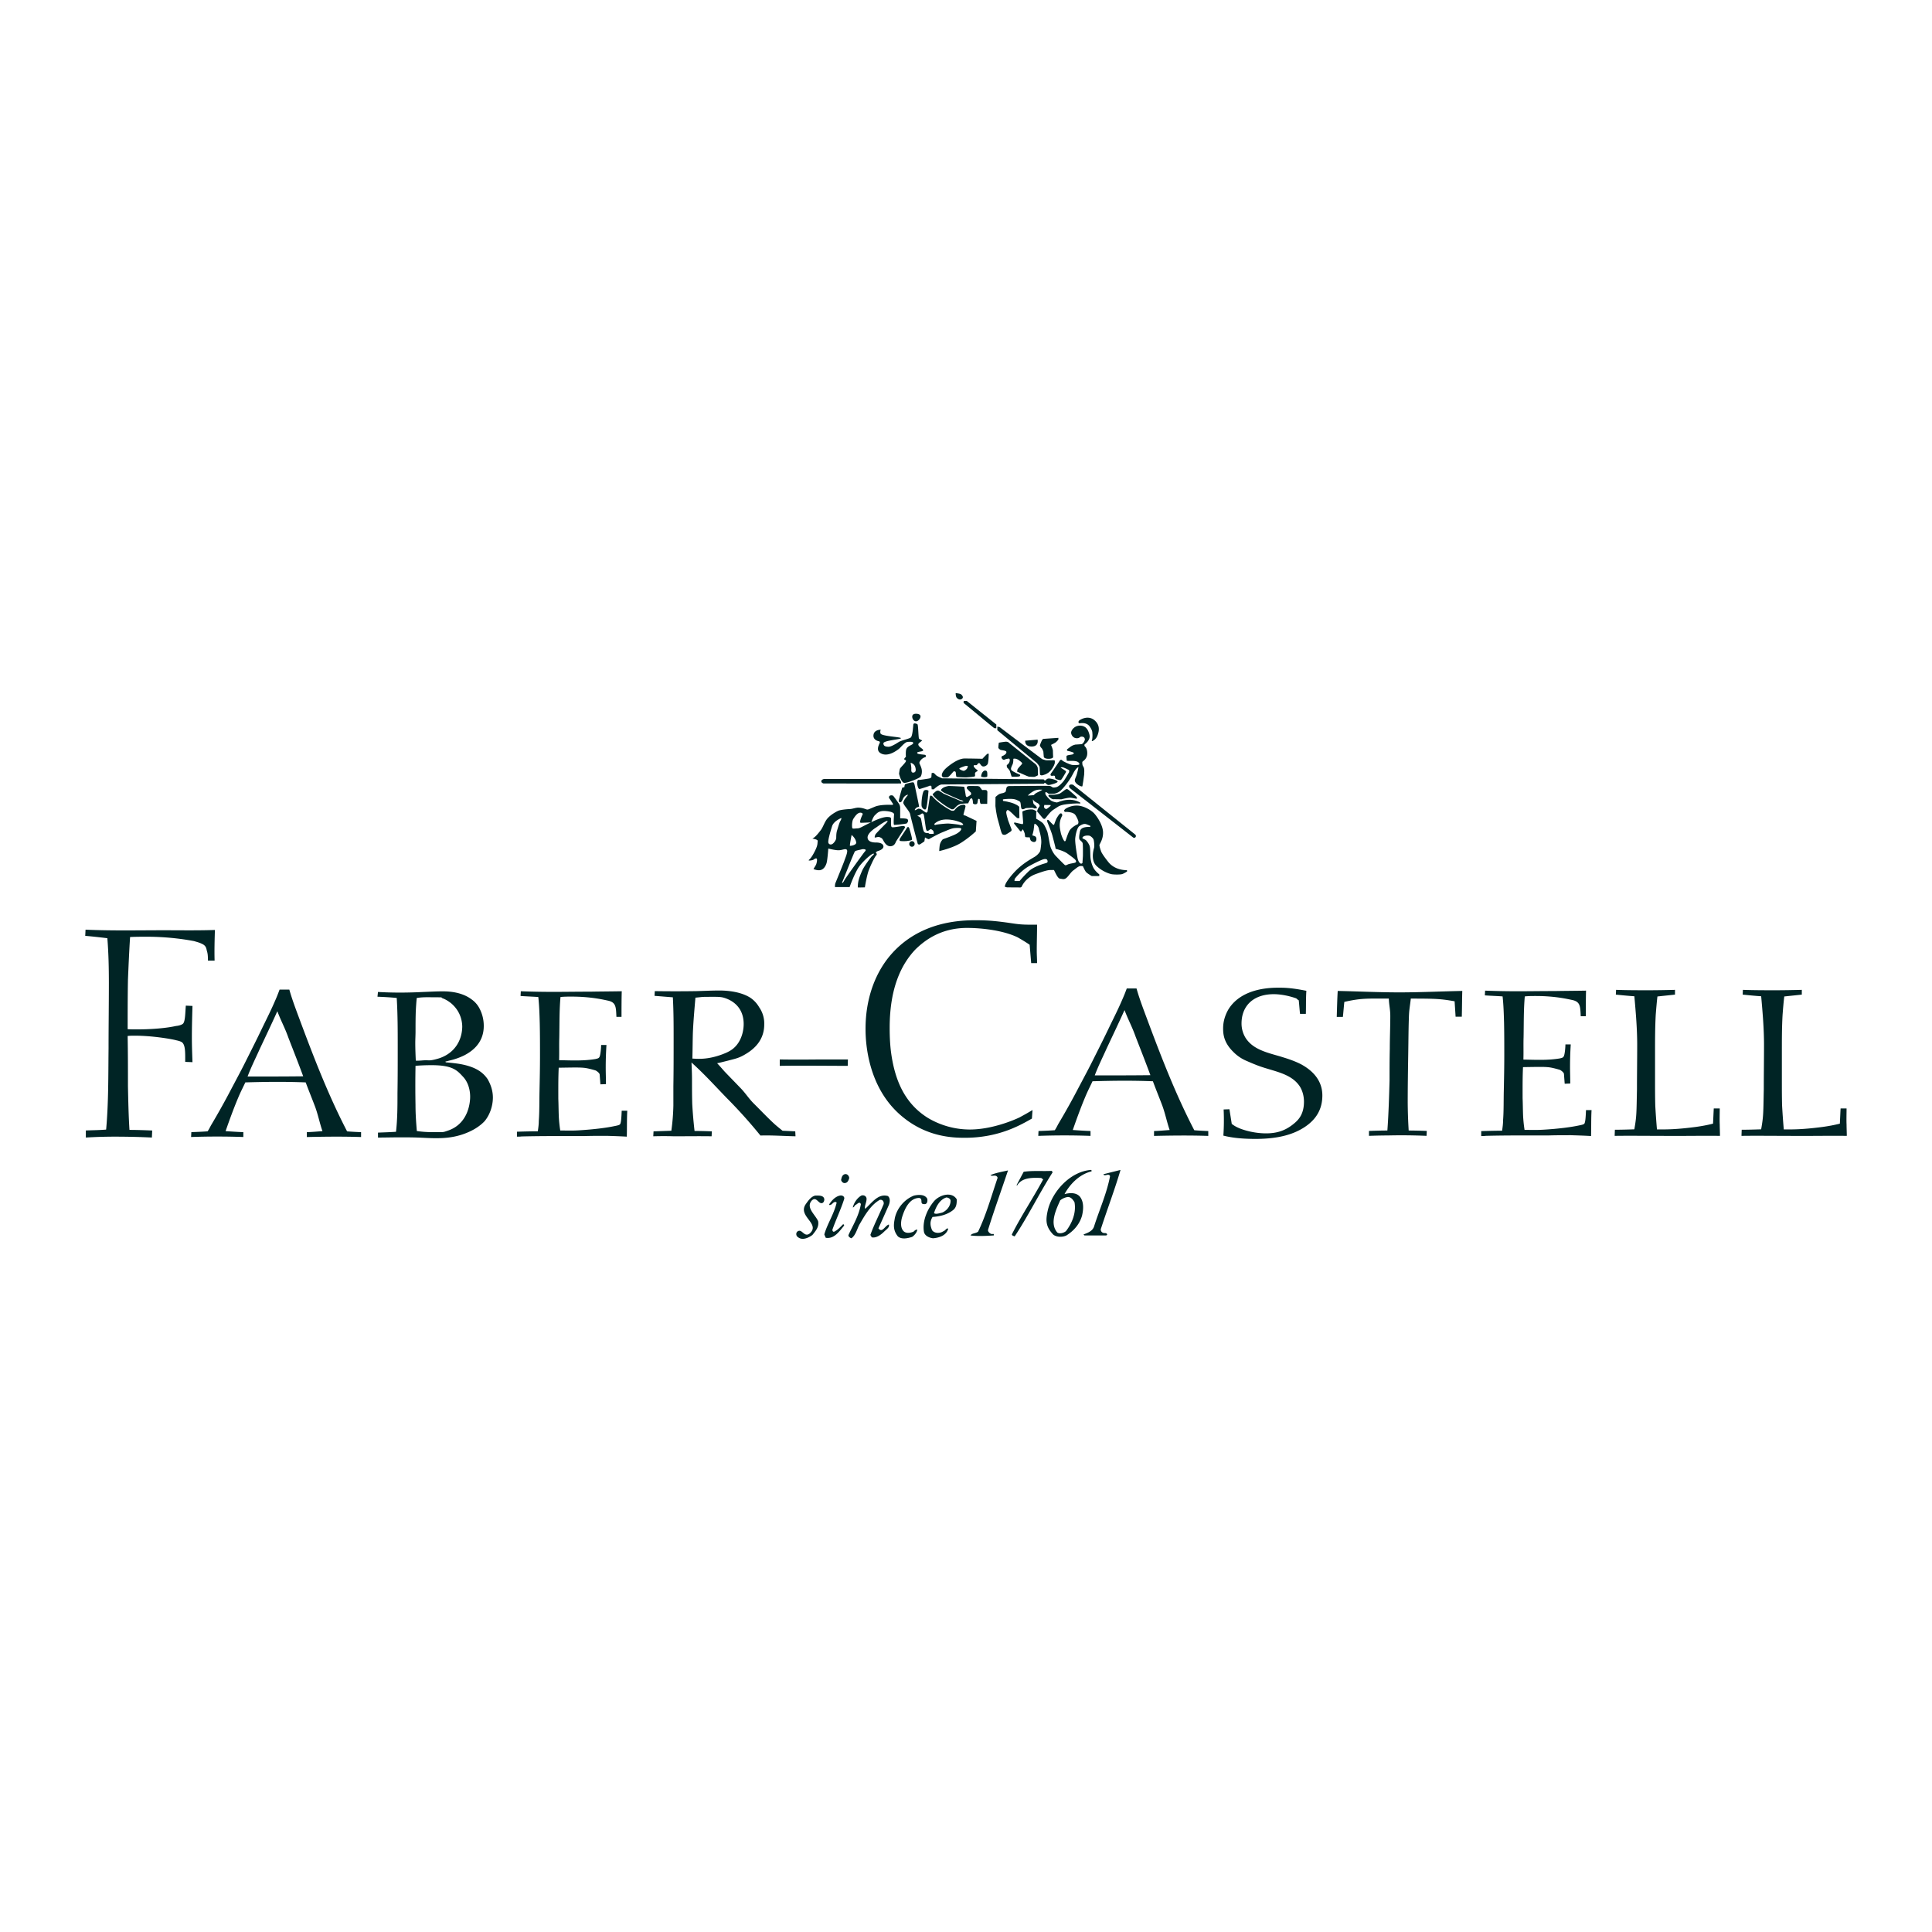 <?xml version="1.0"?>
<svg xmlns="http://www.w3.org/2000/svg" width="162" height="162" viewBox="0 0 192.756 192.756"><g fill-rule="evenodd" clip-rule="evenodd"><path fill="#fff" d="M0 0h192.756v192.756H0V0z"/><path d="M103.016 110.746c-.432.265-.863.501-1.295.737-.555.265-2.746 1.209-4.967 1.209a8.204 8.204 0 0 1-4.166-1.15c-2.375-1.475-3.301-3.834-3.671-6.429-.154-1.091-.154-2.212-.154-2.565 0-4.158 1.265-6.458 2.591-7.845.74-.708 2.345-2.123 5.122-2.123 1.573 0 3.679.266 5.065.944.154.088.816.471 1.188.736l.152 1.829h.588c0-.413-.031-.826-.031-1.239 0-.855.031-1.71.031-2.595h-.73c-1.172 0-1.512-.118-2.684-.265-1.389-.177-2.16-.177-2.809-.177-5.09 0-7.62 2.389-8.823 4.011-1.975 2.713-2.067 5.75-2.067 6.842 0 1.209.154 5.927 3.764 8.817 2.437 1.976 4.998 2.034 6.14 2.034 3.393 0 5.553-1.268 6.695-1.917l.061-.854zM30.25 107.384c-1.92.021-3.629.021-5.55.021.35-.931.798-1.819 1.197-2.709.674-1.436 1.125-2.369 1.773-3.805.399 1.051.733 1.601 1.107 2.652.501 1.294 1 2.547 1.473 3.841zm-5.973 5.57c-.599-.02-1.172-.061-1.771-.101.424-1.214.897-2.518 1.421-3.711.175-.384.374-.768.549-1.152 2.095-.061 3.953-.081 6.023 0 .299.81.624 1.598.923 2.386.299.789.475 1.691.75 2.48-.599.04-.96.08-1.559.101v.485c1.795-.04 3.616-.061 5.412 0v-.485c-.474-.021-.923-.04-1.396-.081-1.796-3.457-3.219-7.109-4.565-10.708-.424-1.152-.873-2.285-1.198-3.437h-.972c-.15.403-.3.788-.474 1.172-.399.931-.873 1.86-1.322 2.79-.474.991-.973 1.981-1.471 2.972-.499 1.012-1.023 1.981-1.547 2.973a73.119 73.119 0 0 1-1.97 3.538c-.125.202-.25.495-.399.697-.549.041-1.073.062-1.621.081l-.025.485a74.273 74.273 0 0 1 5.213 0v-.485h-.001zM114.775 107.271c-1.922.021-3.629.021-5.551.021.35-.931.799-1.82 1.197-2.71.674-1.436 1.125-2.369 1.773-3.804.4 1.051.734 1.601 1.107 2.651.502 1.295 1 2.549 1.474 3.842zm-5.974 5.57c-.598-.02-1.172-.06-1.77-.101.424-1.213.896-2.517 1.422-3.71.174-.385.373-.769.547-1.152 2.096-.061 3.955-.081 6.025 0 .299.809.623 1.598.922 2.386s.475 1.691.75 2.479c-.6.041-.961.081-1.559.102v.485c1.795-.041 3.615-.061 5.412 0v-.485c-.475-.021-.924-.04-1.396-.081-1.797-3.457-3.219-7.109-4.566-10.709-.424-1.152-.873-2.284-1.197-3.437h-.973a17.1 17.1 0 0 1-.475 1.173c-.398.93-.873 1.859-1.32 2.79-.475.99-.973 1.98-1.473 2.972-.498 1.011-1.023 1.981-1.547 2.972a70.574 70.574 0 0 1-1.971 3.538c-.123.202-.248.496-.398.698-.549.041-1.072.061-1.621.08l-.025.486a73.075 73.075 0 0 1 5.213 0v-.486zM158.236 110.755c-.025.534-.049 1.212-.17 1.356-.072.082-.266.123-.578.185-1.57.329-3.742.432-3.887.432-.506.021-1.014 0-1.496 0a13.811 13.811 0 0 1-.145-1.397c-.025-.596-.025-1.171-.049-1.767 0-1.09-.01-2.008.039-3.097 1.473-.021 2.205-.048 2.713.034.385.062.941.227.988.247.146.082.387.268.387.411.023.329.049.637.072.966l.555-.021c0-.555-.023-1.109-.023-1.664 0-.74.023-1.48.072-2.24h-.531c0 .164-.047 1.068-.193 1.232-.072.124-.312.145-.361.165-1.23.205-2.383.138-3.639.117.023-.781-.006-1.453.018-2.233.025-1.356 0-2.733.121-4.068.363-.041.725-.041 1.086-.041 1.908 0 3.119.287 3.699.41.771.186.748.665.795 1.61h.508c0-.76 0-1.795.023-2.556-1.086.021-2.008.021-3.094.041-1.256 0-2.535.021-3.791.021a80.73 80.73 0 0 1-3.186-.062l-.025.473c.531.041 1.24.062 1.771.104.096.883.121 1.767.145 2.63.023 1.089.023 2.157.023 3.226 0 1.172-.023 2.343-.047 3.493-.025 1.007 0 2.034-.074 3.021 0 .35-.047.678-.096 1.027-.627 0-1.457.021-2.084.041v.493c.145 0 .314 0 .459-.021 1.617-.041 3.211-.041 4.828-.041h1.496c.725-.021 1.449-.021 2.174-.021.676.021 1.352.041 2.002.082.025-.862 0-1.726.049-2.589h-.554v.001zM170.982 110.591c-.023.455-.049 1.061-.072 1.516-.576.144-1.135.247-1.734.329-2.062.269-2.975.248-3.861.248a75.462 75.462 0 0 1-.168-2.37c-.023-.846-.023-1.672-.023-2.518v-2.806c0-1.259 0-2.518.07-3.755.049-.619.098-1.218.168-1.816.576-.062 1.176-.123 1.752-.186v-.475c-.695.021-1.871.041-2.566.041-1.104 0-2.232 0-3.311-.041l-.025.475c.625.062 1.225.124 1.848.165.145 1.61.283 3.239.283 4.849 0 1.486-.023 2.951-.023 4.437-.049 2.311-.025 2.669-.264 3.989-.6.021-1.34.042-1.939.042l-.023.611c1.559-.021 3.119 0 4.654 0 1.967.021 3.91-.021 5.854 0 0-.372-.023-.743-.023-1.114-.025-.475 0-1.166 0-1.621h-.597zM183.635 110.591c-.023.455-.049 1.061-.072 1.516-.576.144-1.133.247-1.732.329-2.064.269-2.975.248-3.863.248a82.023 82.023 0 0 1-.168-2.37c-.023-.846-.023-1.672-.023-2.518v-2.806c0-1.259 0-2.518.072-3.755.047-.619.096-1.218.168-1.816.574-.062 1.176-.123 1.75-.186v-.475c-.695.021-1.871.041-2.566.041-1.104 0-2.23 0-3.311-.041l-.023.475c.623.062 1.223.124 1.846.165.145 1.61.283 3.239.283 4.849 0 1.486-.023 2.951-.023 4.437-.049 2.311-.023 2.669-.264 3.989-.6.021-1.338.042-1.939.042l-.023.611c1.561-.021 3.119 0 4.654 0 1.967.021 3.91-.021 5.854 0 0-.372-.023-.743-.023-1.114-.023-.475 0-1.166 0-1.621h-.597zM37.712 113.494c.718 0 1.436-.021 2.154-.021.594 0 1.213 0 1.807.021.595.021 1.164.062 1.758.062.718 0 2.302.021 3.937-.926.52-.309.841-.617.99-.782.544-.658.817-1.563.817-2.345 0-.864-.347-1.522-.52-1.831-.421-.617-1.114-1.255-2.922-1.543-.421-.062-.842-.103-1.263-.144l-.024-.082c.198-.021.254-.062.452-.104a6.67 6.67 0 0 0 1.436-.514c.668-.351 1.931-1.152 1.931-2.922a3.72 3.72 0 0 0-.446-1.789 2.514 2.514 0 0 0-.767-.864c-1.115-.844-2.631-.802-2.978-.802-.619 0-1.238.041-1.857.061-.768.041-1.56.062-2.327.062-.743 0-1.461-.021-2.179-.062l-.05.474c.594.021 1.327.062 1.921.124.099 1.625.099 3.271.099 4.896 0 1.543 0 3.086-.024 4.608 0 1.296 0 2.57-.148 3.847-.57.04-1.253.062-1.797.082v.494zm3.869-13.927c.669-.104 1.202-.067 1.895-.067.892 0 .389.005.76.128.446.186.792.474.917.598.891.843.965 1.852.965 2.221-.025 1.338-.743 2.634-2.327 3.147-.892.269-1.011.186-1.258.186-.347 0-.679.062-1.05.041-.025-.597-.05-1.173-.05-1.769 0-.371.025-.762.025-1.132 0-.679 0-1.357.025-2.036.023-.433.048-.864.098-1.317zm-.124 6.768a20.654 20.654 0 0 1 1.609-.062c2.13 0 2.554.534 3.148 1.172.495.535.693 1.296.693 1.976 0 .328-.05 2.674-2.253 3.394-.495.165-.316.14-1.455.14-.792 0-1.339-.071-1.612-.113-.074-.904-.132-1.713-.132-2.618-.023-1.297-.023-2.593.002-3.889zM79.343 112.875c-.432-.021-.863-.041-1.27-.062-.279-.226-.559-.451-.812-.677-.711-.656-1.346-1.333-2.031-2.011-.559-.553-.866-1.096-1.425-1.649-.508-.534-1.016-1.046-1.523-1.579-.254-.287-.482-.554-.736-.821.178-.021.511-.114 1.095-.257.609-.164.967-.222 1.5-.509.711-.39 2.107-1.251 2.107-3.098a2.835 2.835 0 0 0-.508-1.723 2.849 2.849 0 0 0-.892-.953c-1.168-.738-2.867-.712-3.121-.712-.762 0-1.499.041-2.26.061a135.97 135.97 0 0 1-4.139 0l-.025.473c.609.041 1.218.102 1.828.143.077 1.437.077 2.831.077 4.226 0 1.56 0 3.098-.025 4.636v1.928a21.198 21.198 0 0 1-.203 2.523l-1.777.062-.026.492a34.408 34.408 0 0 1 2.082 0c1.143 0 2.57-.021 3.738 0l.025-.492a47.386 47.386 0 0 0-1.727-.041 46.98 46.98 0 0 1-.229-2.666c-.025-.821-.025-1.642-.025-2.441 0-.574-.025-1.148-.051-1.723l.045.041c1.27 1.148 2.29 2.283 3.483 3.515a49.781 49.781 0 0 1 3.351 3.732c1.066-.041 2.407.055 3.499.075l-.025-.493zm-9.96-13.338c.686-.062.598-.082 1.258-.082.762 0 1.143-.016 1.498.067.863.226 2.057.923 2.057 2.646 0 .8-.279 1.765-.965 2.38-.406.369-.939.553-1.143.635-1.523.575-2.527.452-3.01.432.025-.862.025-1.703.05-2.564.052-1.211.154-2.323.255-3.514zM15.184 112.79c-.756-.029-1.512-.059-2.267-.059-.091-1.439-.121-2.908-.151-4.348 0-1.675 0-3.349-.031-5.023.242-.029.484-.029.726-.029 1.723 0 3.597.323 4.05.44.091.029.483.088.665.235.333.293.302 1.058.302 1.938l.725.029c-.03-.852-.06-1.646-.06-2.468 0-1.057.03-2.115.06-3.143l-.665-.029c-.06.793-.06 1.557-.271 1.791-.182.177-.635.235-.695.235-1.844.411-4.534.353-4.836.323 0-1.645 0-3.319.031-4.965.06-1.409.121-2.82.211-4.229.574-.03 1.149-.03 1.693-.03 2.176 0 3.959.294 4.715.441.061.03.484.118.816.294.362.176.393.47.423.617.09.294.121.47.121 1.028h.665c-.03-.999 0-2.027.03-3.055-1.723.059-3.385.029-5.108.029-2.6 0-5.169.059-7.799-.059l-.03.617c.725.059 1.481.147 2.207.235.121 1.498.151 2.996.151 4.465 0 2.203-.031 4.348-.031 6.521-.03 2.732 0 5.436-.242 8.108-.665.059-1.36.059-2.025.088v.705a47.936 47.936 0 0 1 2.932-.088c1.209 0 2.449.029 3.658.088l.03-.702zM62.027 110.815c-.024.535-.048 1.213-.169 1.356-.073.083-.266.124-.58.186-1.569.328-3.741.432-3.886.432-.507.021-1.014 0-1.496 0a13.529 13.529 0 0 1-.145-1.397c-.024-.596-.024-1.172-.048-1.768 0-1.089-.01-2.008.039-3.097 1.472-.021 2.206-.047 2.712.035.387.062.941.227.99.247.145.082.386.267.386.41l.072.966.555-.02c0-.556-.024-1.11-.024-1.665 0-.739.024-1.479.073-2.24h-.531c0 .165-.048 1.069-.193 1.233-.073.123-.314.144-.362.165-1.231.205-2.384.138-3.639.117.024-.781-.005-1.453.019-2.234.024-1.355 0-2.732.121-4.068.362-.041.724-.041 1.086-.041 1.907 0 3.118.287 3.697.411.772.185.749.665.797 1.61h.507c0-.76 0-1.795.024-2.556-1.086.021-2.008.021-3.095.041-1.255 0-2.535.021-3.79.021a80.73 80.73 0 0 1-3.186-.062l-.024.473c.531.041 1.239.062 1.77.103.097.884.121 1.768.145 2.63.024 1.089.024 2.157.024 3.227 0 1.171-.024 2.342-.048 3.493-.024 1.007 0 2.034-.073 3.021 0 .349-.048.678-.096 1.026-.628 0-1.456.021-2.083.042v.493c.145 0 .314 0 .458-.021 1.617-.04 3.21-.04 4.828-.04h1.497c.725-.021 1.449-.021 2.173-.021.676.021 1.352.041 2.004.082.024-.863 0-1.727.048-2.59h-.557zM77.796 106.34c2.279-.037 4.559 0 6.782 0l.019-.64h-2.603c-1.406.013-2.812.025-4.198 0v.64zM130.285 101.153c.025-.761 0-1.521.051-2.302-1.363-.268-2.02-.309-2.701-.309-.758 0-3.684-.017-5.049 2.12-.504.843-.555 1.583-.555 1.933 0 .534.041 1.392 1.002 2.337a4.05 4.05 0 0 0 1.363.925c.758.329 1.248.534 2.029.761 1.289.391 2.561.703 3.268 1.793.379.616.404 1.273.404 1.5 0 1.212-.506 1.787-.984 2.178-.809.679-1.652.986-2.789.986-1.287 0-2.373-.369-2.777-.555a2.898 2.898 0 0 1-.656-.391c-.076-.493-.152-.965-.229-1.459l-.58.021a22.725 22.725 0 0 1-.026 2.61c.656.164 1.592.328 3.207.328 2.525 0 3.914-.555 4.824-1.13 1.287-.821 1.844-1.891 1.844-3.206 0-1.808-1.414-2.712-2.072-3.082-.857-.452-1.793-.698-2.096-.801-1.338-.391-2.707-.688-3.465-1.818a2.735 2.735 0 0 1-.43-1.479c0-1.644 1.041-2.816 2.957-2.917 1.084-.059 2.154.292 2.457.395.15.062.145.144.295.206.051.452.076.904.127 1.356h.581zM145.844 101.433c.023-.758.023-1.81.049-2.567-2.104.041-4.184.144-6.287.144-2.055 0-4.111-.103-6.141-.144-.049.758-.072 1.814-.098 2.593h.611c.049-.41.098-1.09.146-1.5 1.715-.389 2.326-.33 4.439-.33.023.655.146 1.081.146 1.736 0 1.085-.049 2.191-.049 3.276-.025 1.044-.025 2.109-.025 3.174-.047 1.659-.096 3.317-.217 4.977-.605 0-1.23.021-1.836.041v.491a62.398 62.398 0 0 1 1.982-.041 56.864 56.864 0 0 1 3.762.041l.025-.491a51.873 51.873 0 0 0-1.807-.041 52.112 52.112 0 0 1-.096-2.765c0-1.536.023-3.092.047-4.608.025-1.351.025-2.682.074-4.033.023-.676.115-1.081.188-1.757 2.447 0 2.992.024 4.371.27.023.431.072 1.084.096 1.535h.62v-.001zM91.013 71.503c0-.208.159-.292.377-.292s.449.066.449.274c0 .208-.231.48-.449.48-.219.002-.377-.253-.377-.462zM87.873 72.807s-.682-.025-.727.549c-.039.497.511.592.511.592s.134.008.125.129c-.009.12-.529.832.197 1.132.688.284 1.49-.334 1.678-.472.188-.137.61-.704.906-.721.296-.017.541-.025.547.112.009.197-.502.232-.673.583-.099.204-.054.798-.054.798s-.158.137-.162.205c-.009.155.162.052.17.198.009.146-.547.652-.601.781-.048.114-.09.505-.09.505-.026-.103.188.892.521.909s1.534-.472 1.633-.626c.099-.155.179-.506.072-.849-.108-.343-.207-.446-.197-.54.009-.095.197-.438.574-.549.13-.039.072-.215-.009-.232-.386-.06-.772-.051-.79-.197-.018-.146.61-.103.601-.266-.009-.163-.485-.316-.485-.592 0-.111.386-.343.386-.377 0-.017-.314-.12-.332-.231-.054-.334-.063-1.312-.135-1.381s-.386-.171-.413.009-.072 1.175-.27 1.312c-.197.137-.942.282-1.193.445-.251.163-.763.48-1.023.472-.26-.008-.502-.051-.502-.343 0-.292 1.75-.386 1.75-.515 0-.128-1.941-.185-2.037-.472-.068-.214.022-.368.022-.368zm2.978 3.293s.063.343.072.515c.009.171-.072.523.243.463.313-.06.165-.504.134-.591-.108-.309-.449-.387-.449-.387zM82.202 77.721h7.492s.251.189.206.446c-.152.009-7.743 0-7.743 0s-.224-.068-.215-.223c.01-.172.26-.223.26-.223zM89.81 81.641v-1.003s.009-.223-.081-.377c-.089-.155-.574-.832-.619-.866-.044-.034-.233-.086-.35.008-.117.095-.054.24-.009.283s.306.48.341.506c.036.025-.018.111-.063.111s-1.14-.069-1.74.18c-.602.249-.628.283-.763.283s-.351-.16-.835-.188c-.287-.018-.592.12-.87.137-.278.018-.951.06-1.22.189-.269.128-.727.395-1.032.738-.305.343-.448.883-.682 1.183s-.547.712-.834.84c-.023.011.556.06.529.249-.034.239.018.386-.242.917s-.44.789-.619.943.332.052.404.017c.072-.034.225-.188.341-.137.117.051 0 .532-.062.643-.063.111-.243.403-.243.403s.295.146.61.12c.413-.034.612-.441.691-.695.099-.317.179-1.466.179-1.466s.691.18 1.041.171c.377-.008.691-.214.816-.035.126.181-.197.884-.242 1.047-.045.163-.853 2.136-.906 2.264-.054.129-.045.395-.045.395h1.462s.529-1.51 1.014-2.127c.485-.618 1.22-1.227 1.373-1.209.152.017-.18.266-.18.266s-.745.935-.978 1.484c-.233.549-.413.961-.413 1.621 0 .018.707-.003.707-.003s.182-1.163.388-1.704c.206-.54.592-1.362.763-1.509.09-.077-.027-.274-.072-.257-.045.017.125-.121.17-.138s.637-.163.601-.497c-.036-.335-.539-.36-.619-.369-.081-.008-.897.061-.959-.455-.063-.514.879-1.063.879-1.063s.906-.67 1.095-.635c.089.018-.135.241-.135.241s-1.032 1.021-1.067 1.124c-.036.103-.09.24-.054.283s.314-.103.494-.026.233.112.314.249c.081.137.314.669.753.652.44-.018.521-.42.565-.489l.87-1.346s.063-.146-.107-.18-1.085.188-1.202.103-.054-.712-.063-.832c-.009-.12-.108-.163-.269-.171-.128-.007-.467-.069-1.579.455-1.112.523-1.229.669-1.507.677-.278.009-.467.061-.512-.025s-.054-.687.108-.935.479-.739.843-.574c.152.068.045.206.045.206s-.368.771-.144.771c.225 0 1.041-.042 1.041-.042s.171-.541.359-.712.368-.472 1.059-.42c.69.051.843.231.852.3.009.069-.09 1.063.009 1.081.099.017 1.211-.103 1.256-.146.045-.043.144-.172.135-.258s-.009-.18-.207-.214c-.197-.037-.583-.037-.583-.037zm-4.845 1.663s-.215 1.063-.161 1.081c.054.017.646-.06.619-.326-.045-.438-.458-.755-.458-.755zm.332 1.638c-.09.095-1.22 2.985-1.265 3.062-.045.078.018.189.188-.137s1.938-2.753 2.01-2.839c.072-.086.17-.18.135-.24-.036-.061-.243-.095-.413-.043-.17.051-.565.103-.655.197zm-1.373-3.328c-.089.043-.753.326-.906.815-.152.489-.466 1.501-.359 1.689s.305.163.448.043c.144-.12.314-.369.323-.541.009-.171-.009-.472.09-.78s.215-.737.305-.9c.091-.162.154-.291.099-.326zM90.734 82.678s-.053-.163-.134-.171c-.081-.009-.188.205-.188.205l-.637.97s-.063.18.018.214c.081.035.574.035.718.009.144-.025.449-.051.484-.146.036-.095-.261-1.081-.261-1.081zM90.716 84.2c0-.154.121-.278.27-.278s.269.125.269.278-.12.279-.269.279-.27-.125-.27-.279zM95.45 80.425s.174-.156.38-.208c.207-.051.763-.069.763-.069l.188-.395s.054-.103.152-.103c.099 0 .144.327.134.446-.008.12.197.163.279.146.08-.018.16-.034.18-.18.018-.146.07-.352.07-.352s.117-.035.145.042c.027.078 0 .463.17.455s.584-.003.584-.003l.018-1.197s-.01-.094-.08-.154c-.072-.061-.441-.026-.441-.026l-.268-.352s-.152-.051-.197-.051l-.853-.008s-.171.034-.198.086c-.027.051-.018.18.018.205.036.026.236.248.368.369.057.097 0 .223 0 .223s-.35.232-.404.224c-.053-.009-.099-.069-.116-.215-.018-.146-.117-.686-.117-.686s0-.085-.045-.12c-.045-.035-1.535-.086-1.535-.086s-.35.06-.529.171c-.18.112-.243.206-.233.266.009.06.278.223.314.24s1.534.712 1.687.738c.153.025.278.146.216.137-.063-.008-.233-.017-.27-.051-.036-.034-1.678-.711-1.723-.754s-.368-.241-.439-.266c-.072-.026-.197-.042-.359.103s-.273.218-.251.266c.036.077.11.275.874.842.744.553 1.028.636 1.028.636s.133.006.196-.028l.294-.291z" fill="#002425"/><path d="M91.515 81.392s.27.094.35.239c.081.146.18 1.252.368 1.398.188.146.368.035.431.12.062.086.494.035.494.035s.018-.249-.09-.334-.162-.138-.225-.12c-.062.017-.242.189-.314.172-.071-.018-.116-.068-.152-.258-.036-.188-.188-1.329-.215-1.381-.027-.051-.089-.111-.152-.103-.063.008-.17.111-.233.137s-.262.095-.262.095zm4.181-.97c-.247.075-.431.42-.53.455-.11.039-.269-.008-.269-.008s-.503-.257-1.032-.652-.763-.677-.816-.738c-.054-.06-.144-.103-.18-.103-.036 0-.089.043-.107.155-.018.111-.224 1.466-.224 1.466s-.09.086-.144.077c-.054-.009-.458-.317-.521-.343-.063-.026-.17-.043-.225-.052-.053-.009-.35.197-.376.146-.027-.052.117-.24.242-.283.126-.043.171-.026.18-.077.009-.052-.449-2.188-.449-2.188s-.044-.188-.125-.223c-.081-.034-.735.137-.807.188-.072.052-.081.292-.081.292l-.215.051s-.225.738-.26.926c-.036.188-.18.497.027.531.206.035.263-.342.395-.505.215-.266.422-.241.422-.232 0 0-.521.583-.476.814.045.232.628.823.682 1.115.075.406.754 2.941.754 2.941s.062.094.152.086c.09-.009.511-.317.511-.317l.063-.395s.323.206.395.171c.072-.034.799-.465 1.391-.703.574-.232.861-.378 1.203-.403.341-.026.609-.018.628.068.018.086-.108.352-.709.618-.602.266-1.095.403-1.148.455a1.188 1.188 0 0 0-.278.514c-.045.232-.062.643-.062.643s1.346-.291 2.198-.84a10.668 10.668 0 0 0 1.453-1.124l.072-1.047-1.139-.54s-.18.009-.162-.111c.018-.12.224-.772.197-.832-.027-.06-.045-.128-.207-.128-.162.004-.347.067-.423.132zm-1.13 1.742c-.207 0-1.077.077-1.193.128-.117.052-.215-.051-.107-.137.107-.085.466-.412 1.22-.395a3.88 3.88 0 0 1 1.462.335c.081.042.18.188.144.206-.036.017-.251.043-.341 0-.09-.043-.979-.137-1.185-.137z" fill="#002425"/><path d="M92.636 78.888s-.199-.143-.417-.029c-.219.115-.329 1.397-.259 1.597.069.2.218.295.308.304.089.01.158.004.238-.599.08-.599.13-1.273.13-1.273zM92.954 77.121s-.029.333-.029.399c0 .067-.11.104-.159.133-.05.028-1.034.161-1.034.161s-.109-.038-.159.029-.091.229-.04.494c.05.257.129.399.229.38.1-.019.865-.263.945-.304a.193.193 0 0 1 .219.019l.029.313.209.009s.487-.475.795-.484c.308-.009 10.208-.076 10.208-.076l.02-.076h.129s.139.209.318.2c.178-.009.885-.209.885-.323 0-.162-.666-.333-.885-.323-.219.009-.289.171-.289.171l-.129.019-.08-.104-10.147-.104s-.467-.19-.597-.313-.189-.2-.229-.219c-.04-.02-.209-.001-.209-.001z" fill="#002425"/><path d="M98.648 75.211s-.02.846-.109 1.017-.438.361-.625.152c-.189-.209-.129-.219-.189-.229s-.109-.028-.158.038c-.051.067-.1.152-.17.152s-.248.009-.248.009v.133s.199.256.297.295c.1.038.08.162.08.162s-.238.085-.248.218.039.256-.039.304c-.08.048-.607.085-.795.095-.189.01-.965-.019-1.014-.047-.05-.029-.06-.457-.089-.495-.03-.038-.14-.095-.209-.038-.07.057-.467.589-.626.579-.159-.009-.458.076-.527-.133-.069-.209.129-.532.428-.798.298-.266 1.163-.95 1.829-.95s1.78.028 1.78.028.457-.494.516-.504a.307.307 0 0 1 .116.012zm-2.086 1.226s-.069-.085-.417.038-.477.19-.417.247c.06.057.278.171.397.181.119.009.268-.114.338-.2.069-.086.099-.266.099-.266zM98.5 77.453c.01-.076.02-.446-.051-.513-.068-.067-.217-.124-.377.047-.158.171-.209.485-.168.503.039.02.197.048.297.048s.289-.009.299-.085zM101.104 75.705c.061-.02.26-.066.576.161.318.229.328.295.279.361-.051.066-.447.475-.447.551 0 .076-.07.209 0 .228.068.019 1.062.484 1.162.484s.467.038.557.009c.09-.028.318-.124.328-.171s-.02-.703-.02-.703-.039-.256-.289-.446c-.248-.19-2.553-2.043-2.553-2.043s-.109-.161-.398-.133c-.289.029-.646.095-.646.095s-.08.542-.029.56c.049.019.1.124.219.162s.566.057.566.209-.09.219-.229.313c-.139.096-.248.067-.258.2-.01.133.148.275.248.266.1-.01.109-.066.248-.085s.248-.076.299 0c.049.076.039.247-.061.409-.1.161-.238.18-.209.266.031.085-.039.105.051.199.09.096.229.229.268.371.041.143.15.465.158.504.012.038.703.032.797-.02.068-.038.09-.133.029-.162-.061-.028-.826-.351-.865-.494s.01-.228.07-.38c.059-.15.149-.207.149-.711z" fill="#002425"/><path d="M99.504 72.494v.361l3.945 3.269s.27.295.279.437c.01.143.02.684.039.722s.1.076.17.076c.068 0 .557-.095.873-.466.318-.37.418-.684.428-.77.01-.085.01-.238-.029-.266-.039-.029-.756.028-.914-.02-.16-.047-.27-.076-.328-.104-.061-.028-4.234-3.192-4.234-3.192l-.229-.047z" fill="#002425"/><path d="M103.52 73.795s.158.675-.576.685c-.736.009-.656-.58-.656-.58l1.232-.105zM105.596 73.615v.171s-.158.2-.277.285c-.119.086-.457.248-.457.248s.188.427.188.588.021.637.021.637-.041.152-.418.162-.496-.124-.508-.171c-.01-.047-.049-.551-.049-.551s-.09-.248-.17-.333a.722.722 0 0 1-.168-.257c-.02-.075.18-.513.209-.561a.675.675 0 0 1 .109-.114l1.52-.104zM99.404 72.655v-.371l-2.952-2.356-.298.009s-.04.19 0 .209c.04.019 2.983 2.48 3.042 2.499.06.019.208.01.208.01zM95.349 69.158s-.01.342.119.475c.129.133.328.228.507.086.179-.143.05-.313-.069-.428-.119-.113-.557-.133-.557-.133zM108.961 73.944s.359-.1.537-.572c.18-.471.24-1.014-.254-1.472-.492-.457-1.045-.257-1.15-.229-.104.029-.449.186-.479.286-.029.101-.029.215.119.2.15-.014.688-.1.988.329.299.429.254.601.268.729.016.128 0 .528-.045.628s.016.101.016.101z" fill="#002425"/><path d="M106.404 75.444c-.014.124.031.458.031.458s.178.028.447.014c.27-.014.568.028.674.114.104.086.178.172.119.243-.061.071-.531.066-.729.041-.168-.022-.887-.341-.961-.441s-.172-.084-.232-.013c-.061.071-.783 1.17-.873 1.271-.09.1-.096.234-.006.264.125.043.26-.054.35.018.09.071-.061.261.238.346.299.086.344.101.418.029.076-.071.438-.692.465-.744.027-.051.018-.111-.08-.171-.1-.06-.449-.292-.449-.292s.09-.052.217-.026c.125.026.582.24.617.274.037.034.027.18.01.214s-.449.79-.539.883c-.088.095-.447.558-.762.618s-.322.008-.369-.008c-.043-.018-.125-.112-.295-.129-.17-.018-4.029.017-4.029.017s-.143.017-.205.085c-.062.069-.1.378-.117.446s-.18.146-.252.163c-.07.018-.312.051-.439.129-.125.077-.332.266-.332.266l-.008.909s.08.832.27 1.45c.188.617.305 1.321.465 1.389.162.069.252.017.324-.009.072-.025.43-.266.484-.309.055-.042.09-.111.062-.206s-.26-.652-.342-.901c-.08-.249-.215-.754-.178-.849.035-.094.07-.171.152-.171.08 0 .35.249.412.309s.484.505.574.505.17-.008.17-.008l-.018-1.124s-.08-.137-.512-.317c-.43-.18-1.094-.274-1.094-.274s-.055-.138 0-.155c.053-.017.934-.128 1.318.043.387.171.35.181.395.24.045.061.064.501.09.558.037.077.027.172.197.146.17-.026.162-.112.342-.121.18-.008.602-.034.672-.008.072.026.055.051.107.051.055 0 .262-.017.262-.017s-.055-.188-.145-.257-.18-.146-.215-.231c-.037-.086-.055-.412-.055-.412s.055.128.215.24c.162.111.307.137.387.249.08.111.09.154.062.215-.027.06-.16.206-.18.292-.018.085-.08.18-.045.231.037.051.584.694.584.694s.09.051.162.034c.07-.017.51-.721.906-.943.395-.223.447-.42 1.291-.523s1.311-.068 1.311-.068.098-.035.045-.077c-.055-.043-.566-.343-1.238-.292-.674.051-.996.266-1.096.266-.098 0-.484-.085-.645-.224-.162-.137-.494-.488-.512-.634-.018-.146 0-.154 0-.154s.07-.026.143.008c.072.035.152.137.197.137s.484.009.549-.008c.062-.017.277-.034.555-.24.279-.206.961-1.037 1.303-1.724.34-.686.555-.677.555-.677s-.115.591-.197.814c-.08.223-.18.395-.17.515s.107.3.377.463.377.137.385.094c.01-.043.154-.9.172-1.141.018-.24.025-.532-.018-.669-.045-.137-.145-.231-.154-.343-.008-.112-.035-.24.01-.292.045-.051.484-.273.475-.849-.008-.54-.268-.694-.268-.694s-.045-.129 0-.172.619-.429.484-.969-.369-.892-.934-.909-.914.48-.896.72c.018.24.215.541.564.541s.252-.18.52-.163c.27.017.297.231.287.309-.008.077-.16.429-.35.446-.188.017-.609.042-.609.042s-.27.061-.439.189l-.387.292.018.129s.674.145.666.231c-.01.086-.047.111-.162.146-.116.035-.553.045-.569.168zm-3.853 3.932l.584-.043s.16-.196.377-.282c.215-.086.484-.258.484-.258s-.494-.086-.906.154c-.414.241-.539.429-.539.429zm2.269.943s.018.069-.035.112c-.055.043-.305.274-.404.283-.098.009-.232-.146-.225-.223.01-.077.037-.18.037-.18l.627.008z" fill="#002425"/><path d="M107.432 79.702s.018-.137 0-.171-.682-.618-.816-.721-.18-.111-.305-.042-.467.369-.619.42a2.426 2.426 0 0 1-.844.103c-.322-.025-.26.146-.18.207.076.057.252.249.457.24.207-.008.764.017.809 0s.672-.163.844-.154c.169.007.654.118.654.118zM107.072 78.304l6.164 4.94s.162.12.062.266c-.098.146-.25.043-.25.043l-6.309-4.922s-.152-.198-.018-.309.351-.018.351-.018zM112.438 86.812s-1.156.077-1.865-.814c-.709-.892-.727-1.089-.727-1.089s-.172-.471-.152-.6c.018-.129.385-.583.357-1.286-.025-.704-.561-1.507-.869-1.853-.27-.3-1.006-.772-1.695-.797-.691-.026-1.213.326-1.238.369-.027.042-.117.12-.082.171.037.051.072.103.127.094.053-.009.789-.018 1.004.317.215.334.314.635.297.737-.02.103-.037.171-.1.188s-.637.309-.816.669c-.18.36-.295.772-.322.832-.027.06-.037.197-.135.181-.1-.018-.342-.601-.387-.841s-.16-.652-.08-1.098c.08-.446.27-.626.225-.703-.045-.078-.035-.146-.162-.138-.125.009-.385.463-.422.532a7.99 7.99 0 0 0-.205.532c-.02.06-.045.094-.1.077-.053-.017-.484-.48-.484-.48l-.125-.017v.188s.412.978.52 1.398.297 1.132.297 1.167c0 .034.008.137.07.154.064.017.746.18 1.123.455.377.274.699.505.799.634.098.129.107.231-.045.283-.154.051-.557.094-.709.172-.152.077-.217.094-.279.068-.062-.026-.816-.798-.986-.986s-.404-.617-.484-.909c-.08-.292-.225-1.278-.314-1.492-.09-.215-.25-.609-.422-.789-.17-.18-.672-.455-.672-.455v-.643s.07-.017.035-.068c-.035-.052-.225-.172-.377-.206s-.564.017-.736.077c-.17.06-.285.086-.295.154s.08 1.055.072 1.098c-.01.042 0 .128-.082.128-.08 0-.744-.171-.779-.163-.037.009-.072.094-.01.154s.574.704.574.704.053.042.117.017c.062-.026.098-.197.143-.181.045.018.172.309.197.429.027.12.018.309.072.334s.43.026.43.026.02.231.117.334c.1.103.324.188.449.086.125-.103.125-.369.027-.472-.1-.103-.342-.137-.342-.137s.117-.412.135-.557l.072-.583s.018-.017.08-.009c.062.009.324.232.369.48.043.249.295.875.232 1.509-.062.635-.1.72-.125.772a1.61 1.61 0 0 1-.477.489c-.27.171-.896.488-1.578 1.08s-1.275 1.398-1.383 1.681c-.107.284-.053.258-.053.258s.17.06.223.06l1.32.009s.107-.034.125-.077.359-.866 1.363-1.243c1.006-.377 1.338-.429 1.562-.421.223.009.242-.025.295.009.055.035.342.823.592.85.252.025.377.111.602-.035.225-.146.477-.6.744-.789.27-.188.494-.438.764-.438s.197.086.242.146.152.369.305.506.521.352.521.352h.752v-.171s-.42-.292-.617-.721a2.86 2.86 0 0 1-.27-1.124c-.02-.343 0-.78-.082-1.003-.08-.223-.295-.523-.412-.592s-.287-.146-.287-.146-.062-.095.107-.197c.17-.104.512-.104.629-.052.115.052.322.231.367.377s.1.626.045.824c-.055.196-.35 1.226.242 1.792s1.256.771 1.48.823c.225.051.896.06 1.094-.009.199-.068.477-.257.477-.257l-.009-.135zm-3.651-4.305s-.924-.095-1.033.42c-.123.591-.09.721-.053.814.035.095.27.224.314.386s.027 1.278.027 1.278l-.047.703s-.098.095-.188.043c-.09-.051-.242-.197-.314-.617-.07-.421-.26-1.501-.215-1.913.045-.411.188-1.055.422-1.209.232-.154.404-.214.557-.206.152.009.547.206.547.206l-.055.103.038-.008zm-7.572 5.394l.018-.206s.6-.824 1.48-1.304c.879-.48 1.291-.626 1.291-.626s.414-.172.494.068-.062.257-.305.326c-.242.069-1.096.343-1.543.755a11.96 11.96 0 0 0-.926.986h-.509v.001zM84.726 117.536c-.049.191-.144.426-.334.475-.238.095-.426-.095-.475-.283.049-.238.095-.475.333-.569.286-.095.476.188.476.377zM111.795 116.724c-.568 1.941-1.326 3.932-1.941 5.825-.096.188.045.474.33.474.096 0 .236 0 .285.143l-.094.096h-2.18l-.096-.096c.334-.143.854-.282 1.043-.76.52-1.656 1.277-3.314 1.609-5.066-.143-.331-.568.093-.662-.188.567-.144 1.138-.285 1.706-.428zM100.57 116.772c-.662 1.987-1.373 3.93-1.99 5.919-.047.191.189.382.334.425h.236v.145c-.762.046-1.611.094-2.322 0 .141-.238.521-.188.757-.378.803-1.66 1.328-3.554 1.941-5.354 0-.142-.143-.236-.283-.236s-.33.047-.428-.047c.523-.238 1.187-.337 1.755-.474zM105.023 116.959c-1.328 2.087-2.465 4.406-3.789 6.396-.096-.048-.236-.048-.285-.189.9-1.8 2.133-3.645 3.127-5.494l-.191-.143c-.945-.045-1.941-.045-2.414.758l-.047-.048.709-1.329c.9-.137 1.848-.042 2.797-.091l.093.14zM92.517 119.611c.049.286-.046.569-.33.522-.473 0-.047-.522-.473-.613-.996 0-1.467 1.135-1.706 1.894-.141.472-.188 1.087.142 1.418.238.241.663.19.994.051.097-.096.24-.239.38-.191-.047.235-.237.521-.519.712-.43.14-1.045.283-1.423-.049-.378-.472-.473-.949-.332-1.657.143-1.042.948-2.038 1.942-2.415.428-.096 1.089-.147 1.325.328zM84.229 119.611c-.331 1.044-.851 2.132-1.181 3.08 0 .096.046.235.188.191.378-.191.617-.478.9-.759l.093.141c-.473.567-.993 1.375-1.845 1.231l-.142-.331c.284-1.041.949-1.988 1.23-3.172-.094-.144-.281-.048-.378.047-.094.094-.188.189-.332.189l-.047-.049c.238-.38.615-.805 1.091-.898.234-.047.473.095.423.33zM86.457 119.611c0 .382-.236.713-.143.995.664-.566 1.279-1.561 2.272-1.277.285.235.192.711.049.995-.333.758-.712 1.61-.994 2.225.379.524.661-.284 1.041-.379.096.285-.236.474-.475.713-.331.329-.802.66-1.23.565l-.141-.236c.331-.947.851-1.94 1.326-3.078.045-.236-.096-.475-.381-.426-.945.521-1.561 1.657-2.034 2.462-.236.427-.38 1.091-.806 1.373-.144-.047-.333-.188-.286-.331.38-.853 1.043-1.896 1.234-3.078-.143-.333-.379.047-.569.096-.049.095-.143.235-.235.235.092-.425.425-.944.851-1.183.285-.095.521.094.521.329zM82.242 119.659c0 .19-.095.381-.285.381-.333 0-.521-.664-.947-.283-.662.708.332 1.42.614 2.081.096.567-.188.899-.569 1.374-.376.284-.992.567-1.419.236-.237-.142-.237-.426-.095-.565.473-.382.663.613 1.233.19 1.135-.996-1.233-1.708-.381-2.939.239-.333.522-.758.949-.852.33 0 .853-.048.9.377zM108.906 116.867c-1.186.284-2.131 1.232-2.699 2.269.52-.139 1.186-.185 1.561.287.381.522.332 1.232.191 1.849-.238.853-.807 1.516-1.564 1.989-.379.188-.992.188-1.324-.096-.76-.806-.76-1.422-.521-2.463.475-1.896 2.273-3.835 4.309-3.979.047.001.047.095.047.144zm-2.369 2.556a1.558 1.558 0 0 0-.758.334c-.424.945-1.086 2.32-.283 3.219.236.141.615.047.854-.144.617-.804 1.043-1.847.852-2.887-.145-.237-.333-.522-.665-.522zM95.455 119.659c0 .334 0 .757-.332 1.043-.569.475-1.324.663-2.083.712-.285.472-.239.851-.047 1.323.237.336.806.336 1.138.095.188-.045.331-.377.472-.235-.19.664-.899.899-1.514.946-.381-.047-.807-.236-.901-.616-.188-1.041.284-2.225.996-3.077.566-.663 1.797-.995 2.271-.191zm-1.043-.187c-.709.236-1.041.993-1.229 1.562.188.144.568 0 .804-.048.475-.187.853-.661.853-1.185 0-.19-.238-.329-.428-.329z" fill="#002425"/></g></svg>
